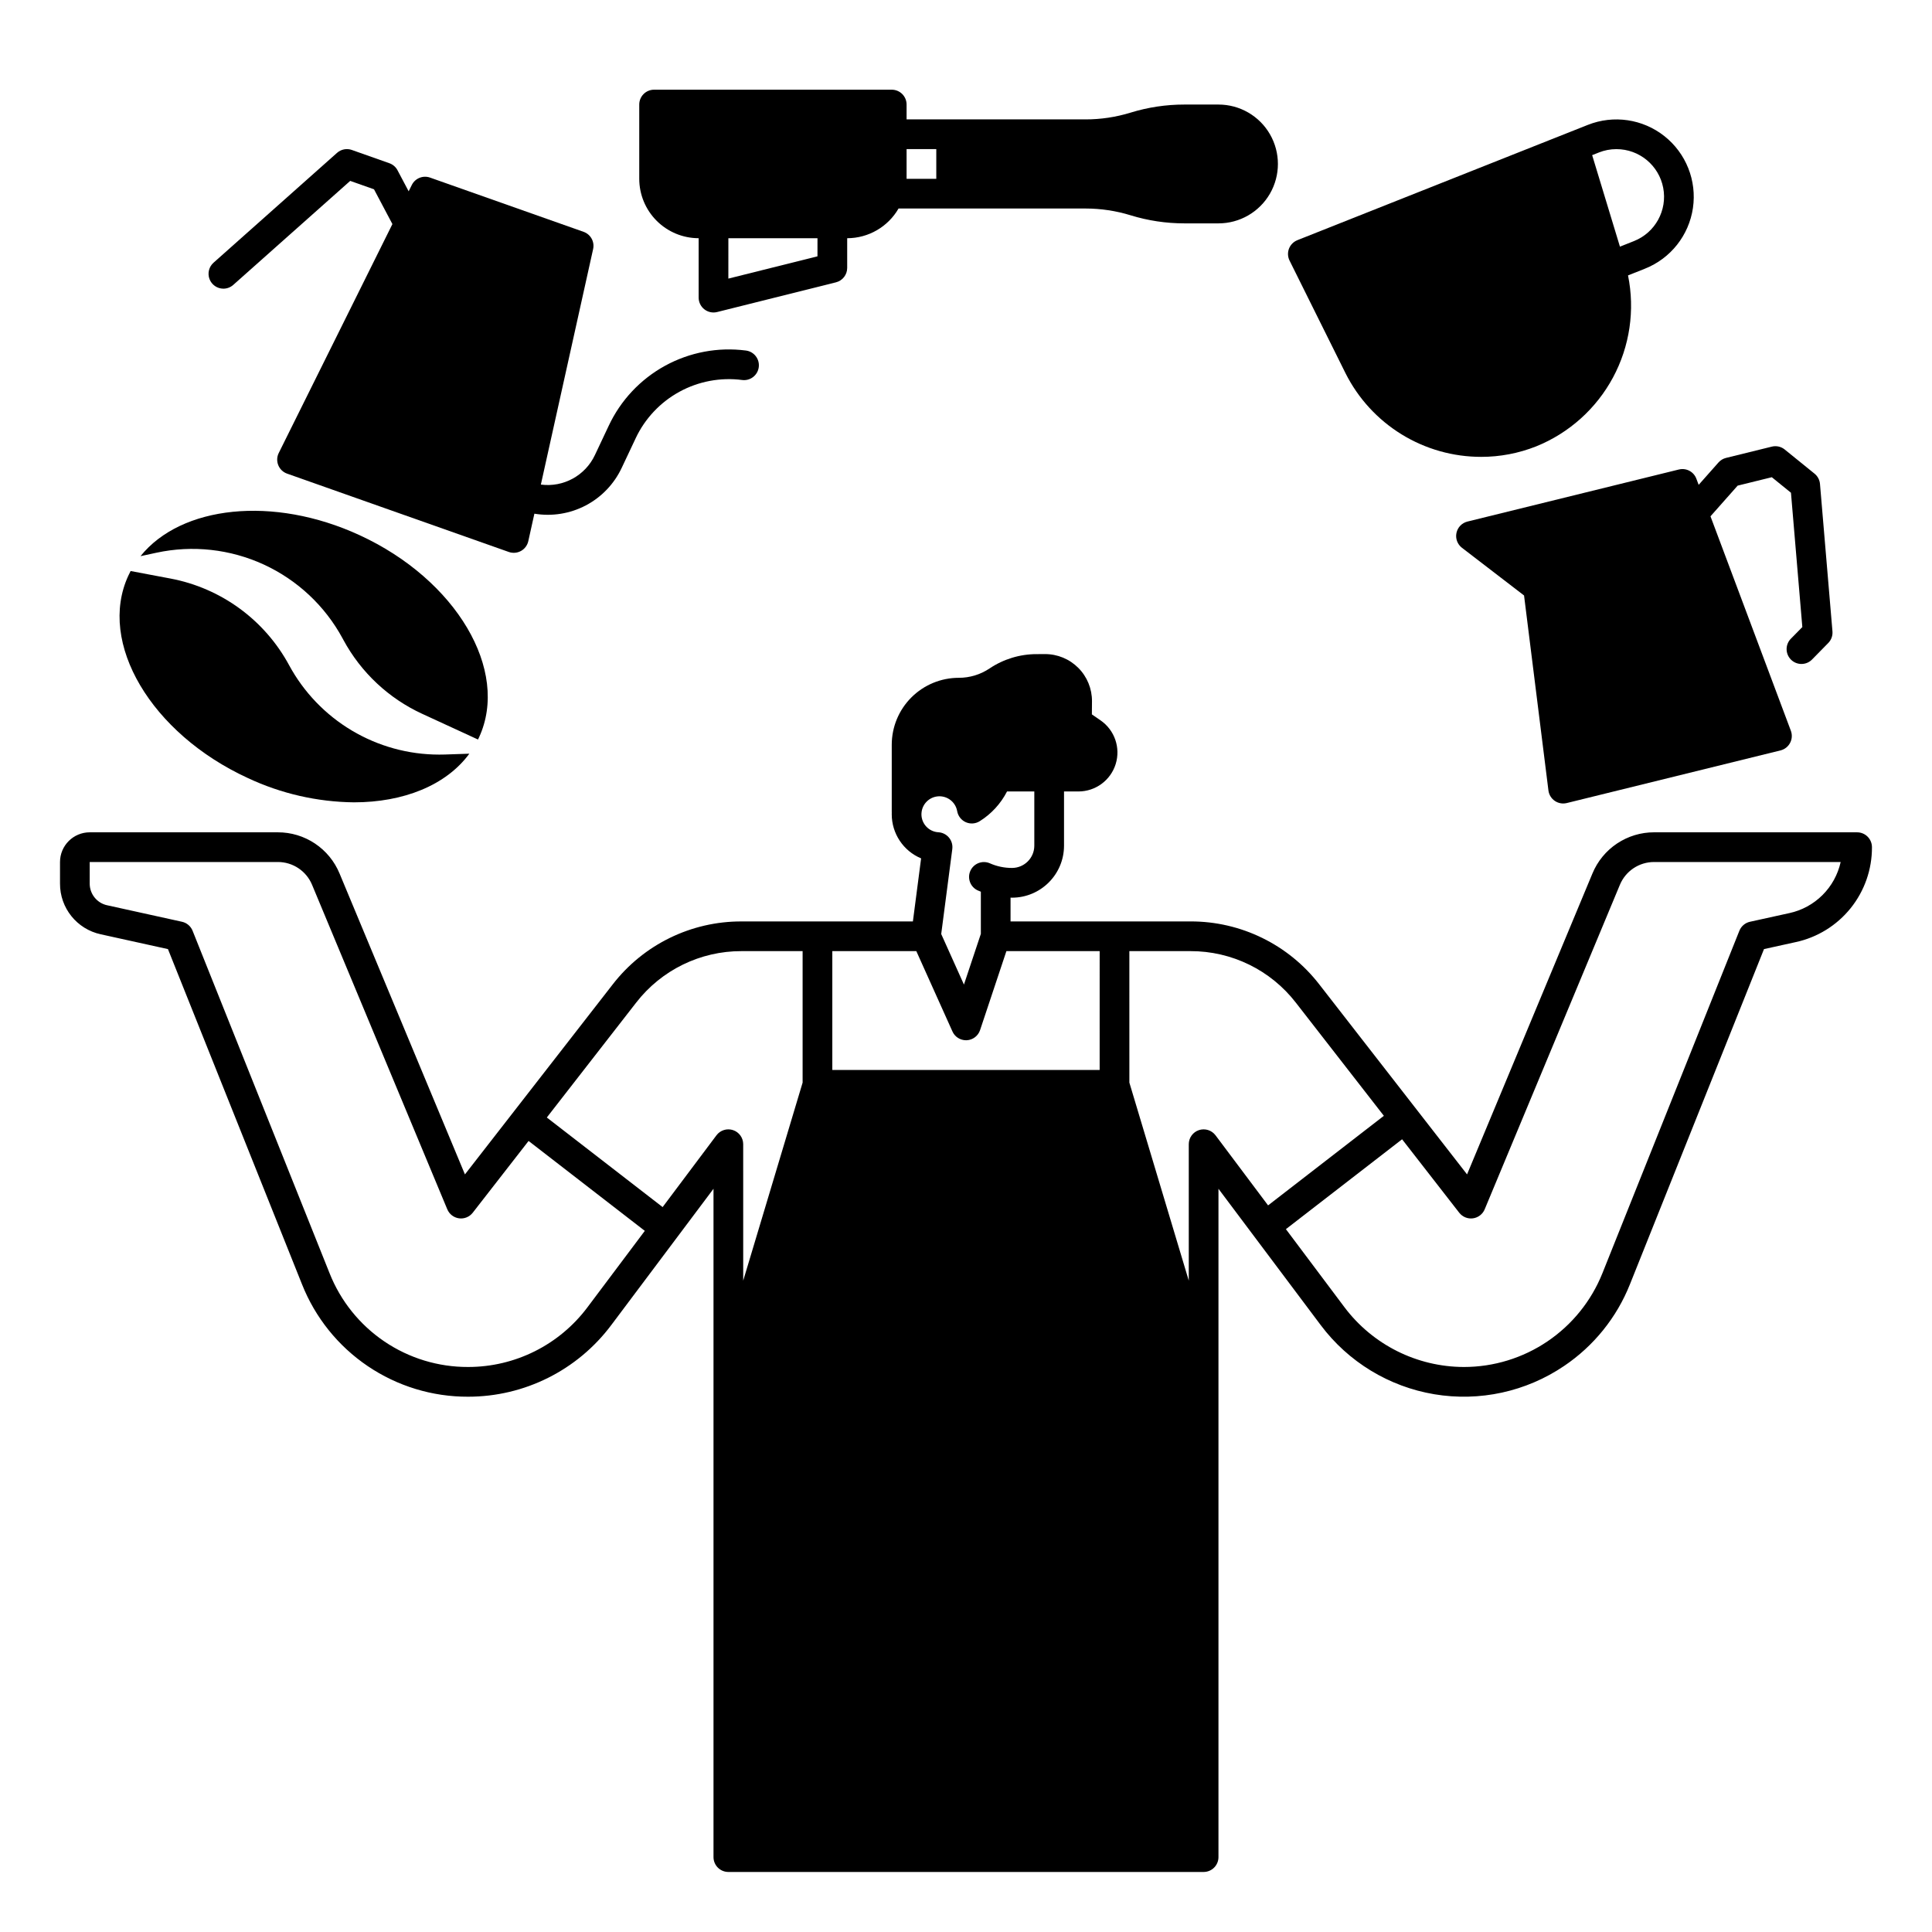 <?xml version="1.0" encoding="UTF-8"?>
<!-- Uploaded to: SVG Repo, www.svgrepo.com, Generator: SVG Repo Mixer Tools -->
<svg fill="#000000" width="800px" height="800px" version="1.1" viewBox="144 144 512 512" xmlns="http://www.w3.org/2000/svg">
 <g>
  <path d="m636.16 364.57h-53.797c-3.5-0.008-6.918 1.027-9.832 2.969-2.91 1.941-5.176 4.703-6.516 7.938l-33.23 79.75-39.145-50.328c-8.176-10.578-20.801-16.754-34.168-16.711h-47.668v-6.305c0.129 0 0.258 0.012 0.395 0.012 7.606-0.012 13.77-6.172 13.777-13.777v-14.371h3.836c4.519-0.008 8.508-2.945 9.852-7.258s-0.27-8.996-3.984-11.566l-2.32-1.602 0.027-3.477c0.02-3.316-1.285-6.504-3.629-8.852-2.34-2.348-5.519-3.664-8.836-3.652l-2.199 0.012v-0.004c-4.445 0-8.793 1.324-12.484 3.801-2.414 1.621-5.254 2.484-8.16 2.477-4.707 0-9.223 1.871-12.555 5.199-3.332 3.328-5.203 7.844-5.203 12.555v17.742c0 0.082 0 0.164 0.008 0.246-0.004 0.141-0.008 0.285-0.008 0.43 0.004 5.106 3.07 9.711 7.781 11.68l-2.176 16.711h-45.402c-13.367-0.043-25.992 6.133-34.168 16.711l-39.145 50.328-33.23-79.75c-1.336-3.231-3.606-5.996-6.516-7.938-2.91-1.941-6.332-2.977-9.832-2.969h-49.859c-4.344 0.004-7.867 3.527-7.871 7.871v5.699c-0.035 6.481 4.477 12.094 10.812 13.457l17.793 3.922 35.523 88.82c3.492 8.816 9.562 16.375 17.414 21.688 7.856 5.316 17.125 8.145 26.609 8.113 14.922 0.004 28.973-7.023 37.922-18.965l27.109-36.141v177.12c0 1.043 0.414 2.043 1.152 2.781 0.738 0.738 1.738 1.152 2.785 1.152h125.95c1.043 0 2.043-0.414 2.781-1.152 0.738-0.738 1.152-1.738 1.152-2.781v-177.12l27.109 36.145c7.305 9.738 18.082 16.297 30.09 18.309 12.008 2.012 24.332-0.676 34.41-7.504 7.859-5.297 13.938-12.844 17.441-21.648l35.523-88.82 8.391-1.848-0.004 0.004c5.746-1.238 10.895-4.418 14.574-8.996 3.684-4.582 5.676-10.293 5.648-16.168 0-1.047-0.414-2.047-1.152-2.785-0.738-0.738-1.738-1.152-2.781-1.152zm-200.74 62.977h-70.848v-31.488h22.262l9.574 21.293c0.633 1.414 2.039 2.324 3.59 2.324h0.195c1.621-0.082 3.023-1.148 3.535-2.688l6.977-20.93h24.715zm-47.211-68.125c0.188-2.394 2.125-4.277 4.527-4.391 2.398-0.117 4.508 1.566 4.926 3.934 0.227 1.289 1.078 2.387 2.273 2.922s2.578 0.438 3.691-0.254c3.082-1.926 5.59-4.652 7.25-7.887h7.227v14.367c-0.004 3.258-2.644 5.898-5.906 5.902-2.031 0.008-4.039-0.418-5.894-1.238-1.98-0.852-4.277 0.047-5.152 2.019-0.875 1.973 0.004 4.281 1.965 5.176 0.273 0.121 0.547 0.23 0.82 0.34v11.168l-4.481 13.445-6.023-13.402 2.938-22.52-0.004-0.004c0.141-1.082-0.172-2.176-0.871-3.016-0.695-0.844-1.711-1.359-2.805-1.422-2.523-0.145-4.496-2.234-4.5-4.766 0-0.105 0.004-0.211 0.02-0.375zm-88.531 131.03c-7.461 9.961-19.18 15.82-31.625 15.812-7.91 0.027-15.641-2.328-22.191-6.762-6.547-4.434-11.609-10.734-14.523-18.09l-36.301-90.754c-0.484-1.207-1.535-2.102-2.809-2.383l-19.828-4.371v0.004c-2.711-0.586-4.644-2.996-4.629-5.769v-5.699h49.859c3.977-0.008 7.562 2.387 9.078 6.062l35.828 85.98h0.004c0.535 1.293 1.723 2.199 3.109 2.387 1.387 0.188 2.769-0.379 3.629-1.484l14.801-19.023 30.801 23.828zm19.926-26.562-30.691-23.742 23.656-30.414c6.688-8.652 17.02-13.707 27.953-13.676h16.18v34.848l-15.742 52.48-0.004-36.16c0-1.695-1.082-3.199-2.691-3.734-1.605-0.535-3.375 0.02-4.391 1.371zm146.52-19.027c-1.02-1.352-2.789-1.906-4.394-1.371-1.609 0.535-2.691 2.039-2.691 3.734v36.16l-15.742-52.48-0.004-34.848h16.18c10.938-0.031 21.27 5.023 27.957 13.676l23.309 29.969-30.684 23.738zm152.06-58.879-10.418 2.293h-0.004c-1.273 0.281-2.324 1.172-2.809 2.383l-36.297 90.758c-2.938 7.336-8.004 13.621-14.547 18.051-6.543 4.43-14.266 6.797-22.164 6.797-12.438-0.027-24.141-5.879-31.629-15.812l-15.539-20.715 30.793-23.82 15.145 19.473v-0.004c0.863 1.105 2.242 1.672 3.629 1.484 1.391-0.188 2.574-1.094 3.113-2.387l35.824-85.984c1.52-3.676 5.106-6.066 9.082-6.059h49.434c-0.738 3.324-2.41 6.367-4.824 8.77-2.414 2.398-5.465 4.059-8.793 4.777z"/>
  <path d="m500.59 242.94c3.352 6.66 8.488 12.254 14.836 16.164 6.348 3.91 13.66 5.977 21.117 5.969 4.981 0.004 9.918-0.941 14.551-2.777 8.711-3.519 15.918-9.977 20.367-18.254 4.445-8.273 5.856-17.848 3.981-27.055l4.484-1.781v-0.004c6.805-2.699 11.652-8.828 12.719-16.074 1.062-7.246-1.82-14.508-7.566-19.055-5.742-4.543-13.473-5.676-20.281-2.977l-10.262 4.07-66.715 26.48v0.004c-1.023 0.406-1.832 1.223-2.227 2.25-0.391 1.027-0.336 2.176 0.152 3.16zm71.762-59.418c6.062-0.008 11.273 4.297 12.414 10.25 1.141 5.957-2.113 11.883-7.746 14.117l-3.719 1.477-7.363-24.25 1.77-0.699v-0.004c1.477-0.59 3.055-0.891 4.644-0.891z"/>
  <path d="m329.15 207.13v15.746c0 1.211 0.559 2.356 1.516 3.102 0.957 0.746 2.199 1.012 3.375 0.715l31.488-7.871c1.754-0.438 2.984-2.012 2.984-3.816v-7.875c5.617-0.008 10.805-3.008 13.613-7.871h49.559c4.043 0 8.066 0.605 11.93 1.793 4.613 1.422 9.418 2.144 14.246 2.144h9.051c5.625 0 10.824-3.004 13.637-7.875 2.812-4.871 2.812-10.871 0-15.742-2.812-4.871-8.012-7.871-13.637-7.871h-9.055 0.004c-4.832-0.004-9.633 0.719-14.246 2.141-3.867 1.191-7.887 1.797-11.93 1.793h-47.43v-3.934c0-1.047-0.414-2.047-1.152-2.785-0.738-0.738-1.738-1.152-2.781-1.152h-62.977c-2.176 0-3.938 1.762-3.938 3.938v19.68c0.004 4.172 1.664 8.176 4.617 11.125 2.949 2.953 6.953 4.613 11.125 4.617zm31.488 4.801-23.617 5.902 0.004-10.703h23.617zm31.488-28.414v7.871h-7.871v-7.871z"/>
  <path d="m588.93 268.42-56.043 13.801c-1.469 0.363-2.602 1.535-2.91 3.016-0.312 1.48 0.254 3.008 1.453 3.93l16.461 12.641 6.461 51.68v-0.004c0.141 1.117 0.75 2.117 1.676 2.754 0.926 0.637 2.082 0.848 3.172 0.582l56.652-13.953c1.094-0.27 2.016-0.992 2.539-1.988 0.527-0.992 0.602-2.164 0.207-3.219l-21.301-56.832 7.199-8.129 9.055-2.231 5.074 4.113 3.012 35.598-2.988 3.035c-0.754 0.738-1.18 1.75-1.18 2.809 0 1.059 0.426 2.07 1.18 2.809 0.754 0.742 1.777 1.148 2.832 1.125 1.059-0.02 2.062-0.465 2.785-1.234l4.242-4.324v0.004c0.805-0.82 1.211-1.945 1.113-3.09l-3.305-39.066v0.004c-0.09-1.07-0.613-2.055-1.445-2.727l-7.894-6.394v-0.004c-0.957-0.777-2.223-1.059-3.418-0.766l-12.141 2.992c-0.777 0.191-1.477 0.613-2.004 1.211l-5.25 5.926-0.609-1.621c-0.699-1.871-2.684-2.922-4.625-2.445z"/>
  <path d="m203.2 220.5c0.965 0 1.895-0.355 2.613-0.996l30.996-27.566 6.305 2.227 4.879 9.219-30.125 60.672c-0.5 1.008-0.543 2.184-0.121 3.227 0.422 1.047 1.273 1.859 2.336 2.234l58.762 20.762c1.062 0.375 2.234 0.277 3.223-0.27 0.984-0.547 1.688-1.488 1.934-2.59l1.617-7.285c4.66 0.777 9.449 0.004 13.633-2.195 4.18-2.203 7.527-5.715 9.527-9.996l3.668-7.769h-0.004c2.461-5.238 6.519-9.559 11.594-12.34 5.074-2.781 10.902-3.875 16.641-3.129 2.156 0.277 4.125-1.246 4.402-3.402s-1.246-4.129-3.402-4.406c-7.387-0.961-14.891 0.453-21.426 4.031-6.531 3.582-11.762 9.145-14.926 15.887l-3.664 7.769c-2.559 5.457-8.355 8.625-14.328 7.836l13.852-62.422c0.43-1.941-0.66-3.902-2.539-4.562l-40.68-14.371c-1.875-0.664-3.949 0.18-4.836 1.961l-0.832 1.672-2.953-5.574h0.004c-0.461-0.871-1.234-1.539-2.164-1.867l-9.938-3.512-0.004-0.004c-1.352-0.477-2.856-0.18-3.926 0.77l-32.734 29.117c-1.219 1.086-1.641 2.812-1.059 4.336 0.578 1.527 2.043 2.535 3.676 2.539z"/>
  <path d="m239.28 285.82c-22.898-10.547-47.293-7.805-58.047 5.57l4.231-0.914c9.57-2.059 19.551-0.957 28.441 3.133 8.891 4.094 16.219 10.957 20.879 19.566l0.227 0.422c4.66 8.613 11.984 15.48 20.879 19.574l14.781 6.809c0.098-0.188 0.195-0.383 0.285-0.582 8.168-17.75-6.043-41.781-31.676-53.578zm22.574 58.137c-0.492 0.02-0.973 0.02-1.457 0.02-8.156 0-16.156-2.207-23.16-6.379-7.008-4.176-12.754-10.164-16.633-17.336-6.484-11.984-18.023-20.406-31.41-22.938l-10.578-1.996c-0.215 0.414-0.434 0.848-0.629 1.277-8.168 17.742 6.043 41.77 31.676 53.578 8.809 4.137 18.402 6.336 28.133 6.445 13.098 0 24.422-4.496 30.582-12.891z"/>
 </g>
</svg>